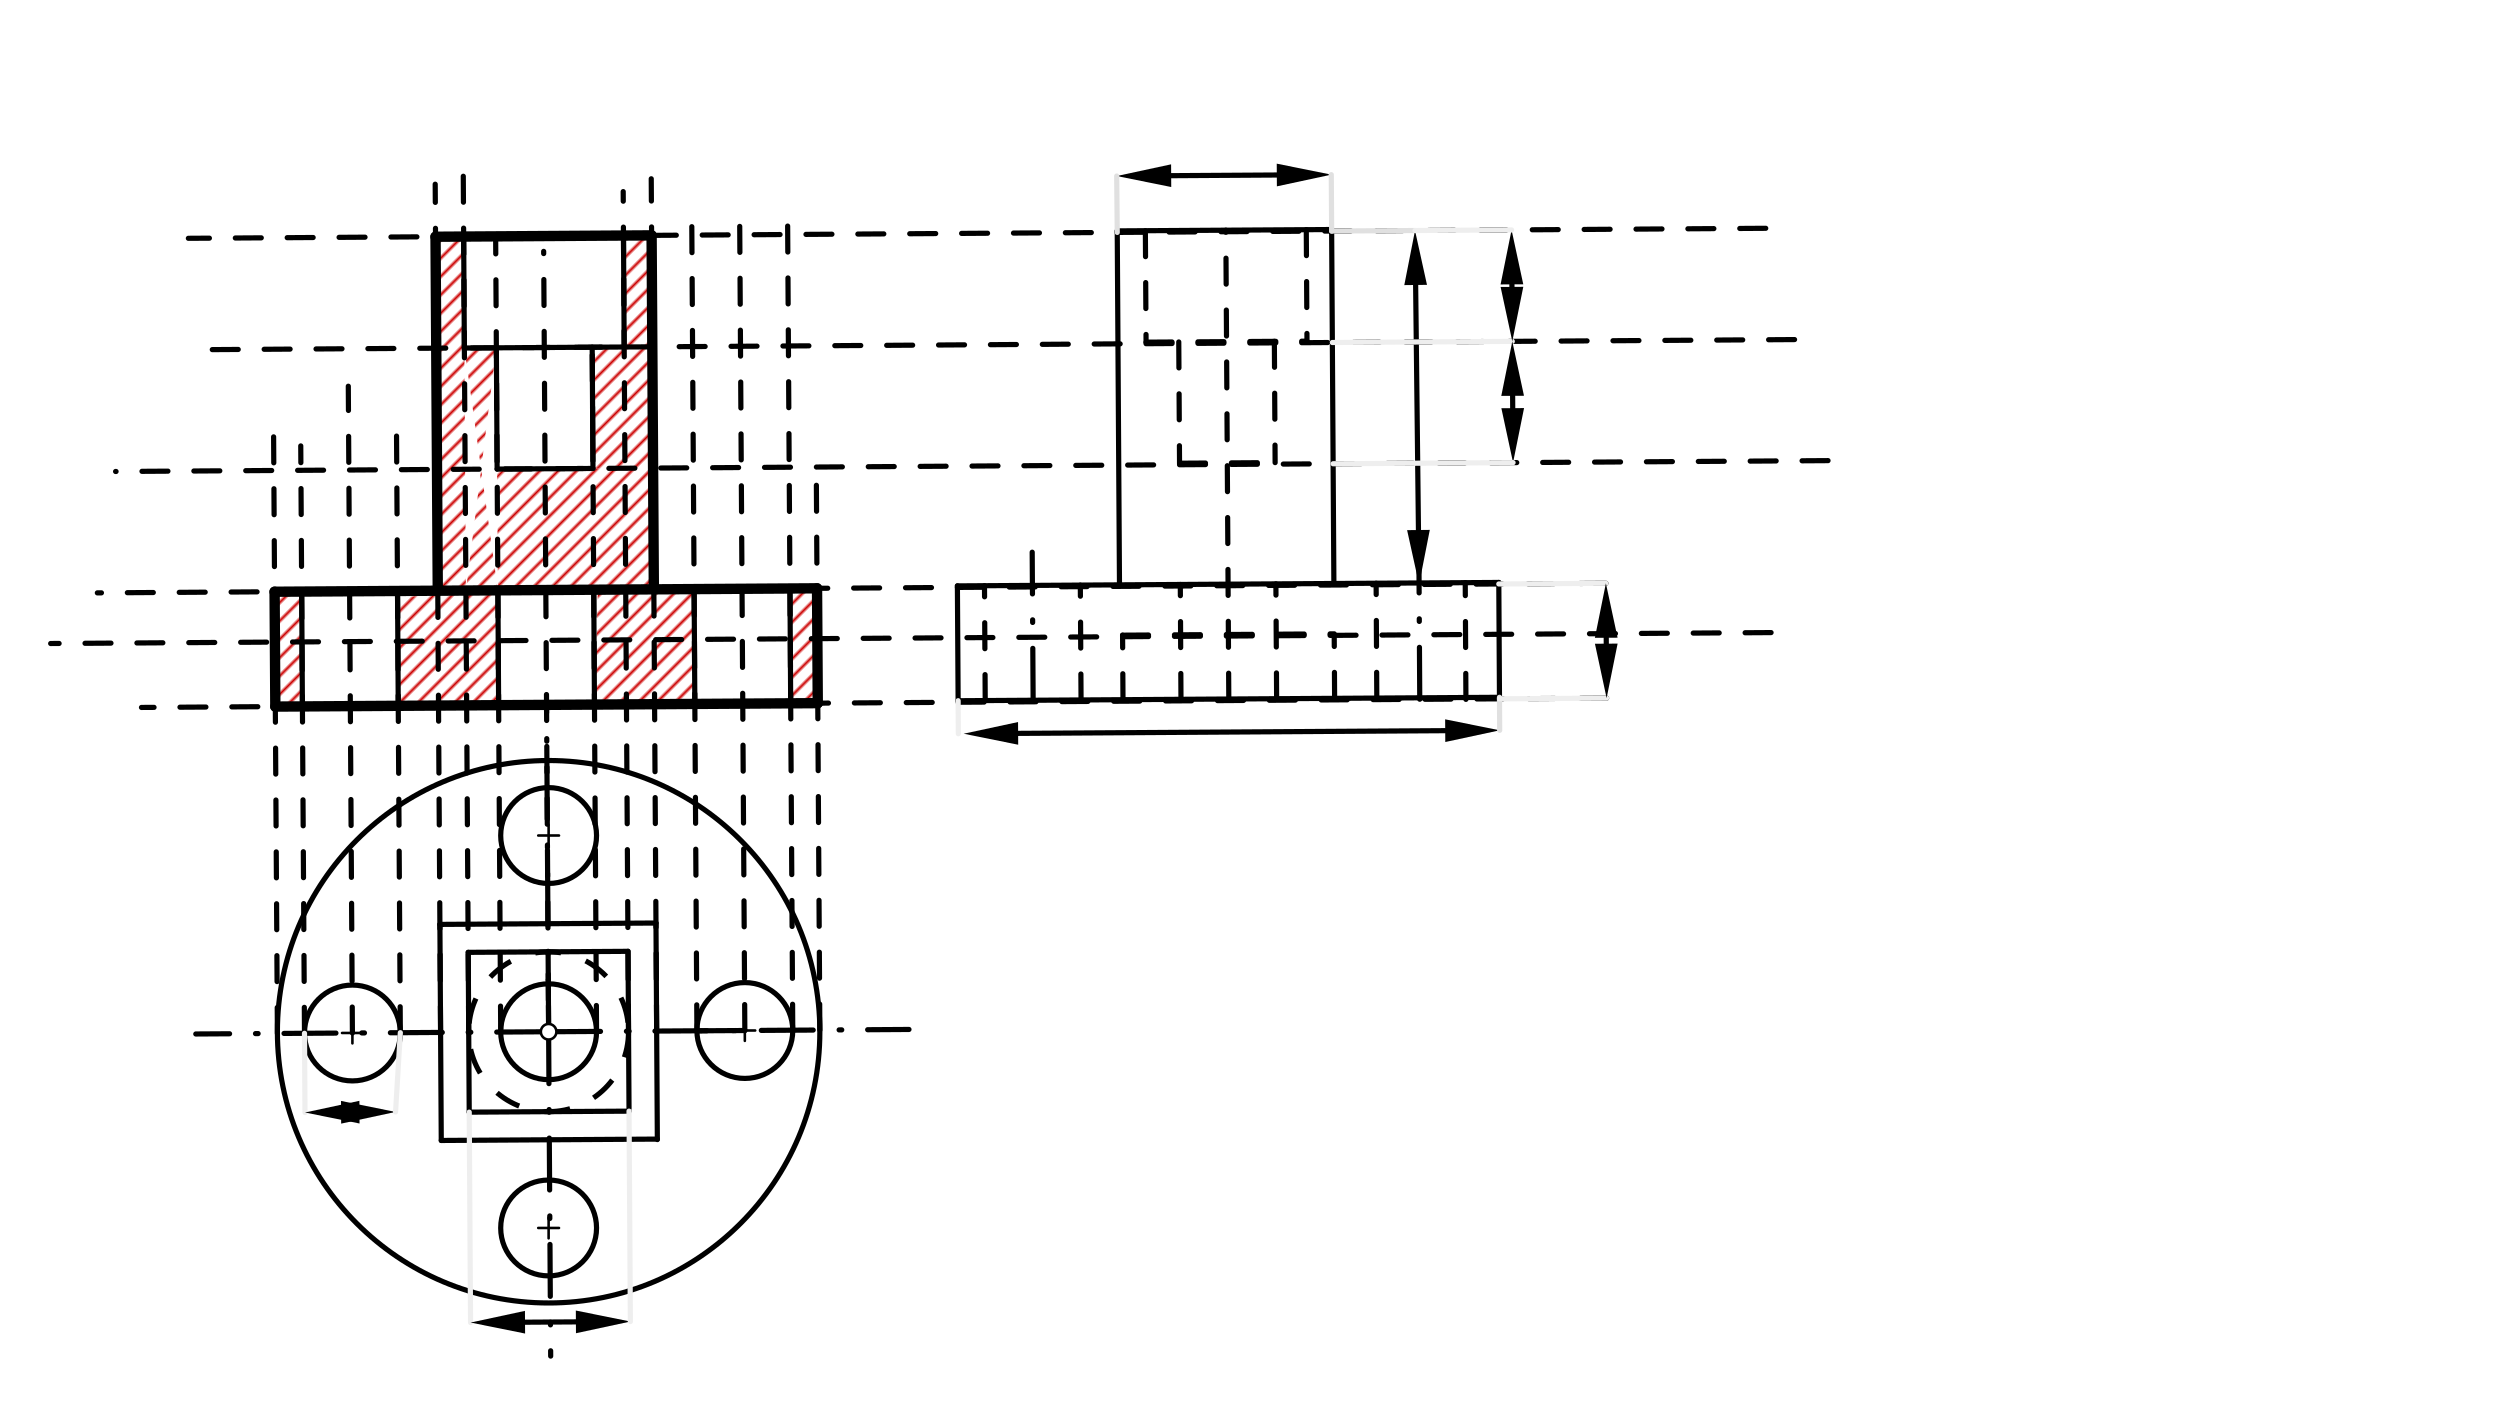 <svg xmlns="http://www.w3.org/2000/svg" class="svg--816" height="100%" preserveAspectRatio="xMidYMid meet" viewBox="0 0 963.78 541.417" width="100%"><defs><marker id="marker-arrow" markerHeight="16" markerUnits="userSpaceOnUse" markerWidth="24" orient="auto-start-reverse" refX="24" refY="4" viewBox="0 0 24 8"><path d="M 0 0 L 24 4 L 0 8 z" stroke="inherit"></path></marker></defs><g class="aux-layer--949"><g class="element--733"><defs><pattern height="5" id="fill_176_8lcz8x__pattern-stripes" patternTransform="rotate(-45)" patternUnits="userSpaceOnUse" width="5"><rect fill="#CC0000" height="1" transform="translate(0,0)" width="5"></rect></pattern></defs><g fill="url(#fill_176_8lcz8x__pattern-stripes)"><path d="M 106.141 272.4 L 105.86 228.125 L 106.141 272.4 Z" stroke="none"></path></g></g><g class="element--733"><defs><pattern height="5" id="fill_181_2gewvo__pattern-stripes" patternTransform="rotate(-45)" patternUnits="userSpaceOnUse" width="5"><rect fill="#CC0000" height="1" transform="translate(0,0)" width="5"></rect></pattern></defs><g fill="url(#fill_181_2gewvo__pattern-stripes)"><path d="M 105.86 228.125 L 116.303 228.059 L 116.584 272.334 L 106.141 272.4 L 106.141 272.4 Z" stroke="none"></path></g></g><g class="element--733"><defs><pattern height="5" id="fill_186_aedy6e__pattern-stripes" patternTransform="rotate(-45)" patternUnits="userSpaceOnUse" width="5"><rect fill="#CC0000" height="1" transform="translate(0,0)" width="5"></rect></pattern></defs><g fill="url(#fill_186_aedy6e__pattern-stripes)"><path d="M 167.903 91.265 L 178.747 91.196 L 179.614 227.657 L 168.769 227.726 L 168.769 227.726 Z" stroke="none"></path></g></g><g class="element--733"><defs><pattern height="5" id="fill_191_8mjsod__pattern-stripes" patternTransform="rotate(-45)" patternUnits="userSpaceOnUse" width="5"><rect fill="#CC0000" height="1" transform="translate(0,0)" width="5"></rect></pattern></defs><g fill="url(#fill_191_8mjsod__pattern-stripes)"><path d="M 191.352 134.086 L 179.02 134.164 L 191.945 227.579 L 179.614 227.657 L 179.614 227.657 Z" stroke="none"></path></g></g><g class="element--733"><defs><pattern height="5" id="fill_199_ay2svv__pattern-stripes" patternTransform="rotate(-45)" patternUnits="userSpaceOnUse" width="5"><rect fill="#CC0000" height="1" transform="translate(0,0)" width="5"></rect></pattern></defs><g fill="url(#fill_199_ay2svv__pattern-stripes)"><path d="M 191.648 180.832 L 228.596 180.598 L 228.596 180.598 L 251.771 180.451 L 252.068 227.197 L 191.945 227.579 L 191.945 227.579 L 191.945 227.579 Z" stroke="none"></path></g></g><g class="element--733"><defs><pattern height="5" id="fill_205_cpwkvj__pattern-stripes" patternTransform="rotate(-45)" patternUnits="userSpaceOnUse" width="5"><rect fill="#CC0000" height="1" transform="translate(0,0)" width="5"></rect></pattern></defs><g fill="url(#fill_205_cpwkvj__pattern-stripes)"><path d="M 240.358 90.805 L 251.202 90.736 L 251.475 133.704 L 240.63 133.773 L 240.63 133.773 L 240.63 133.773 Z" stroke="none"></path></g></g><g class="element--733"><defs><pattern height="5" id="fill_210_fdr6a2__pattern-stripes" patternTransform="rotate(-45)" patternUnits="userSpaceOnUse" width="5"><rect fill="#CC0000" height="1" transform="translate(0,0)" width="5"></rect></pattern></defs><g fill="url(#fill_210_fdr6a2__pattern-stripes)"><path d="M 228.299 133.851 L 251.475 133.704 L 251.771 180.451 L 228.596 180.598 L 228.596 180.598 Z" stroke="none"></path></g></g><g class="element--733"><defs><pattern height="5" id="fill_214_b4u2ec__pattern-stripes" patternTransform="rotate(-45)" patternUnits="userSpaceOnUse" width="5"><rect fill="#CC0000" height="1" transform="translate(0,0)" width="5"></rect></pattern></defs><g fill="url(#fill_214_b4u2ec__pattern-stripes)"><path d="M 267.588 227.099 L 230.5 226.859 L 229.173 271.619 L 267.869 271.373 Z" stroke="none"></path></g></g><g class="element--733"><defs><pattern height="5" id="fill_219_dwp2hi__pattern-stripes" patternTransform="rotate(-45)" patternUnits="userSpaceOnUse" width="5"><rect fill="#CC0000" height="1" transform="translate(0,0)" width="5"></rect></pattern></defs><g fill="url(#fill_219_dwp2hi__pattern-stripes)"><path d="M 304.816 271.138 L 304.535 226.864 L 314.978 226.798 L 315.259 271.072 L 304.816 271.138 Z" stroke="none"></path></g></g><g class="element--733"><defs><pattern height="5" id="fill_227_4vtzlp__pattern-stripes" patternTransform="rotate(-45)" patternUnits="userSpaceOnUse" width="5"><rect fill="#CC0000" height="1" transform="translate(0,0)" width="5"></rect></pattern></defs><g fill="url(#fill_227_4vtzlp__pattern-stripes)"><path d="M 153.266 230.327 L 191.945 227.579 L 192.226 271.853 L 153.531 272.099 L 153.531 272.099 L 153.531 272.099 L 153.531 272.099 L 153.531 272.099 Z" stroke="none"></path></g></g></g><g class="main-layer--75a"><g class="element--733"><g class="center--a87"><line x1="207.5" y1="397.75" x2="215.5" y2="397.75" stroke="#000000" stroke-width="1" stroke-linecap="round"></line><line x1="211.5" y1="393.75" x2="211.5" y2="401.75" stroke="#000000" stroke-width="1" stroke-linecap="round"></line><circle class="hit--87b" cx="211.5" cy="397.75" r="4" stroke="none" fill="transparent"></circle></g><circle cx="211.5" cy="397.75" fill="none" r="104.561" stroke="#000000" stroke-dasharray="none" stroke-width="2"></circle></g><g class="element--733"><line stroke="#000000" stroke-dasharray="20, 10, 1, 10" stroke-linecap="round" stroke-width="2" x1="211.5" x2="75.48" y1="397.75" y2="398.614"></line></g><g class="element--733"><line stroke="#000000" stroke-dasharray="20, 10, 1, 10" stroke-linecap="round" stroke-width="2" x1="211.5" x2="350.418" y1="397.75" y2="396.868"></line></g><g class="element--733"><line stroke="#000000" stroke-dasharray="20, 10, 1, 10" stroke-linecap="round" stroke-width="2" x1="211.5" x2="210.7" y1="397.75" y2="271.736"></line></g><g class="element--733"><line stroke="#000000" stroke-dasharray="20, 10, 1, 10" stroke-linecap="round" stroke-width="2" x1="211.5" x2="212.294" y1="397.75" y2="522.789"></line></g><g class="element--733"><g class="center--a87"><line x1="207.5" y1="397.75" x2="215.5" y2="397.75" stroke="#000000" stroke-width="1" stroke-linecap="round"></line><line x1="211.5" y1="393.75" x2="211.5" y2="401.75" stroke="#000000" stroke-width="1" stroke-linecap="round"></line><circle class="hit--87b" cx="211.5" cy="397.75" r="4" stroke="none" fill="transparent"></circle></g><circle cx="211.5" cy="397.75" fill="none" r="30.806" stroke="#000000" stroke-dasharray="10" stroke-width="2"></circle></g><g class="element--733"><line stroke="#000000" stroke-dasharray="10" stroke-linecap="round" stroke-width="2" x1="211.359" x2="211.5" y1="375.547" y2="397.75"></line></g><g class="element--733"><g class="center--a87"><line x1="283.142" y1="397.27" x2="291.142" y2="397.27" stroke="#000000" stroke-width="1" stroke-linecap="round"></line><line x1="287.142" y1="393.27" x2="287.142" y2="401.27" stroke="#000000" stroke-width="1" stroke-linecap="round"></line><circle class="hit--87b" cx="287.142" cy="397.27" r="4" stroke="none" fill="transparent"></circle></g><circle cx="287.142" cy="397.27" fill="none" r="18.474" stroke="#000000" stroke-dasharray="none" stroke-width="2"></circle></g><g class="element--733"><g class="center--a87"><line x1="207.5" y1="322.106" x2="215.5" y2="322.106" stroke="#000000" stroke-width="1" stroke-linecap="round"></line><line x1="211.5" y1="318.106" x2="211.5" y2="326.106" stroke="#000000" stroke-width="1" stroke-linecap="round"></line><circle class="hit--87b" cx="211.5" cy="322.106" r="4" stroke="none" fill="transparent"></circle></g><circle cx="211.5" cy="322.106" fill="none" r="18.474" stroke="#000000" stroke-dasharray="none" stroke-width="2"></circle></g><g class="element--733"><g class="center--a87"><line x1="131.858" y1="398.23" x2="139.858" y2="398.23" stroke="#000000" stroke-width="1" stroke-linecap="round"></line><line x1="135.858" y1="394.23" x2="135.858" y2="402.23" stroke="#000000" stroke-width="1" stroke-linecap="round"></line><circle class="hit--87b" cx="135.858" cy="398.23" r="4" stroke="none" fill="transparent"></circle></g><circle cx="135.858" cy="398.23" fill="none" r="18.474" stroke="#000000" stroke-dasharray="none" stroke-width="2"></circle></g><g class="element--733"><g class="center--a87"><line x1="207.5" y1="397.75" x2="215.5" y2="397.75" stroke="#000000" stroke-width="1" stroke-linecap="round"></line><line x1="211.5" y1="393.75" x2="211.5" y2="401.75" stroke="#000000" stroke-width="1" stroke-linecap="round"></line><circle class="hit--87b" cx="211.5" cy="397.75" r="4" stroke="none" fill="transparent"></circle></g><circle cx="211.5" cy="397.75" fill="none" r="18.474" stroke="#000000" stroke-dasharray="none" stroke-width="2"></circle></g><g class="element--733"><line stroke="#000000" stroke-dasharray="none" stroke-linecap="round" stroke-width="2" x1="211.304" x2="242.11" y1="366.945" y2="366.749"></line></g><g class="element--733"><line stroke="#000000" stroke-dasharray="none" stroke-linecap="round" stroke-width="2" x1="242.305" x2="242.11" y1="397.554" y2="366.749"></line></g><g class="element--733"><line stroke="#000000" stroke-dasharray="none" stroke-linecap="round" stroke-width="2" x1="242.305" x2="242.494" y1="397.554" y2="427.318"></line></g><g class="element--733"><line stroke="#000000" stroke-dasharray="none" stroke-linecap="round" stroke-width="2" x1="211.696" x2="242.501" y1="428.555" y2="428.36"></line></g><g class="element--733"><line stroke="#000000" stroke-dasharray="none" stroke-linecap="round" stroke-width="2" x1="211.304" x2="180.499" y1="366.945" y2="367.14"></line></g><g class="element--733"><line stroke="#000000" stroke-dasharray="none" stroke-linecap="round" stroke-width="2" x1="180.695" x2="180.499" y1="397.946" y2="367.14"></line></g><g class="element--733"><line stroke="#000000" stroke-dasharray="none" stroke-linecap="round" stroke-width="2" x1="211.695" x2="180.89" y1="428.555" y2="428.751"></line></g><g class="element--733"><line stroke="#000000" stroke-dasharray="none" stroke-linecap="round" stroke-width="2" x1="180.695" x2="180.89" y1="397.946" y2="428.751"></line></g><g class="element--733"><line stroke="#000000" stroke-dasharray="none" stroke-linecap="round" stroke-width="2" x1="211.5" x2="252.885" y1="356.1" y2="355.837"></line></g><g class="element--733"><line stroke="#000000" stroke-dasharray="none" stroke-linecap="round" stroke-width="2" x1="253.149" x2="252.885" y1="397.486" y2="355.837"></line></g><g class="element--733"><line stroke="#000000" stroke-dasharray="none" stroke-linecap="round" stroke-width="2" x1="253.149" x2="253.415" y1="397.486" y2="439.318"></line></g><g class="element--733"><line stroke="#000000" stroke-dasharray="none" stroke-linecap="round" stroke-width="2" x1="211.5" x2="169.586" y1="356.1" y2="356.366"></line></g><g class="element--733"><line stroke="#000000" stroke-dasharray="none" stroke-linecap="round" stroke-width="2" x1="211.5" x2="253.414" y1="439.4" y2="439.134"></line></g><g class="element--733"><line stroke="#000000" stroke-dasharray="none" stroke-linecap="round" stroke-width="2" x1="211.5" x2="170.115" y1="439.4" y2="439.663"></line></g><g class="element--733"><line stroke="#000000" stroke-dasharray="none" stroke-linecap="round" stroke-width="2" x1="169.851" x2="169.586" y1="398.014" y2="356.366"></line></g><g class="element--733"><line stroke="#000000" stroke-dasharray="none" stroke-linecap="round" stroke-width="2" x1="169.851" x2="170.115" y1="398.014" y2="439.663"></line></g><g class="element--733"><g class="center--a87"><line x1="207.5" y1="473.394" x2="215.5" y2="473.394" stroke="#000000" stroke-width="1" stroke-linecap="round"></line><line x1="211.5" y1="469.394" x2="211.5" y2="477.394" stroke="#000000" stroke-width="1" stroke-linecap="round"></line><circle class="hit--87b" cx="211.5" cy="473.394" r="4" stroke="none" fill="transparent"></circle></g><circle cx="211.5" cy="473.394" fill="none" r="18.474" stroke="#000000" stroke-dasharray="none" stroke-width="2"></circle></g><g class="element--733"><line stroke="#000000" stroke-dasharray="10" stroke-linecap="round" stroke-width="2" x1="473.718" x2="472.57" y1="269.531" y2="88.743"></line></g><g class="element--733"><line stroke="#000000" stroke-dasharray="none" stroke-linecap="round" stroke-width="2" x1="578.065" x2="577.806" y1="268.92" y2="224.541"></line></g><g class="element--733"><line stroke="#000000" stroke-dasharray="none" stroke-linecap="round" stroke-width="2" x1="369.089" x2="577.806" y1="225.867" y2="224.542"></line></g><g class="element--733"><line stroke="#000000" stroke-dasharray="none" stroke-linecap="round" stroke-width="2" x1="268.669" x2="287.142" y1="397.387" y2="397.279"></line></g><g class="element--733"><line stroke="#000000" stroke-dasharray="10" stroke-linecap="round" stroke-width="2" x1="530.771" x2="530.512" y1="269.197" y2="224.842"></line></g><g class="element--733"><line stroke="#000000" stroke-dasharray="20, 10, 1, 10" stroke-linecap="round" stroke-width="2" x1="547.33" x2="546.969" y1="269.562" y2="207.765"></line></g><g class="element--733"><line stroke="#000000" stroke-dasharray="10" stroke-linecap="round" stroke-width="2" x1="565.132" x2="564.869" y1="269.615" y2="224.624"></line></g><g class="element--733"><line stroke="#000000" stroke-dasharray="10" stroke-linecap="round" stroke-width="2" x1="455.281" x2="455.022" y1="269.639" y2="225.321"></line></g><g class="element--733"><line stroke="#000000" stroke-dasharray="10" stroke-linecap="round" stroke-width="2" x1="492.154" x2="491.872" y1="269.423" y2="225.087"></line></g><g class="element--733"><line stroke="#000000" stroke-dasharray="none" stroke-linecap="round" stroke-width="2" x1="369.37" x2="369.089" y1="270.141" y2="225.867"></line></g><g class="element--733"><line stroke="#000000" stroke-dasharray="none" stroke-linecap="round" stroke-width="2" x1="369.37" x2="578.065" y1="270.141" y2="268.816"></line></g><g class="element--733"><line stroke="#000000" stroke-dasharray="10" stroke-linecap="round" stroke-width="2" x1="416.76" x2="416.479" y1="269.84" y2="225.566"></line></g><g class="element--733"><line stroke="#000000" stroke-dasharray="10" stroke-linecap="round" stroke-width="2" x1="379.813" x2="379.532" y1="270.075" y2="225.801"></line></g><g class="element--733"><line stroke="#000000" stroke-dasharray="20, 10, 1, 10" stroke-linecap="round" stroke-width="2" x1="398.286" x2="397.924" y1="269.958" y2="212.882"></line></g><g class="element--733"><line stroke="#000000" stroke-dasharray="10" stroke-linecap="round" stroke-width="2" x1="432.926" x2="432.768" y1="269.738" y2="244.87"></line></g><g class="element--733"><line stroke="#000000" stroke-dasharray="10" stroke-linecap="round" stroke-width="2" x1="514.509" x2="514.36" y1="269.22" y2="245.873"></line></g><g class="element--733"><line stroke="#000000" stroke-dasharray="10" stroke-linecap="round" stroke-width="2" x1="432.768" x2="514.351" y1="244.87" y2="244.352"></line></g><g class="element--733"><line stroke="#000000" stroke-dasharray="none" stroke-linecap="round" stroke-width="2" x1="430.709" x2="513.361" y1="89.009" y2="88.484"></line></g><g class="element--733"><line stroke="#000000" stroke-dasharray="10" stroke-linecap="round" stroke-width="2" x1="441.553" x2="441.826" y1="88.94" y2="131.908"></line></g><g class="element--733"><line stroke="#000000" stroke-dasharray="10" stroke-linecap="round" stroke-width="2" x1="503.586" x2="503.859" y1="88.546" y2="131.514"></line></g><g class="element--733"><line stroke="#000000" stroke-dasharray="10" stroke-linecap="round" stroke-width="2" x1="441.826" x2="503.859" y1="131.908" y2="131.514"></line></g><g class="element--733"><line stroke="#000000" stroke-dasharray="10" stroke-linecap="round" stroke-width="2" x1="454.725" x2="491.576" y1="178.575" y2="178.341"></line></g><g class="element--733"><line stroke="#000000" stroke-dasharray="10" stroke-linecap="round" stroke-width="2" x1="454.428" x2="454.725" y1="131.828" y2="178.575"></line></g><g class="element--733"><line stroke="#000000" stroke-dasharray="10" stroke-linecap="round" stroke-width="2" x1="491.279" x2="491.576" y1="131.594" y2="178.341"></line></g><g class="element--733"><line stroke="#000000" stroke-dasharray="none" stroke-linecap="round" stroke-width="2" x1="430.709" x2="431.575" y1="89.009" y2="225.47"></line></g><g class="element--733"><line stroke="#000000" stroke-dasharray="none" stroke-linecap="round" stroke-width="2" x1="513.361" x2="514.228" y1="88.484" y2="224.945"></line></g><g class="element--733"><line stroke="#000000" stroke-dasharray="10" stroke-linecap="round" stroke-width="2" x1="316.059" x2="314.699" y1="397.086" y2="182.884"></line></g><g class="element--733"><line stroke="#000000" stroke-dasharray="10" stroke-linecap="round" stroke-width="2" x1="106.941" x2="105.459" y1="398.414" y2="164.91"></line></g><g class="element--733"><line stroke="#000000" stroke-dasharray="10" stroke-linecap="round" stroke-width="2" x1="169.851" x2="167.774" y1="398.014" y2="71.016"></line></g><g class="element--733"><line stroke="#000000" stroke-dasharray="10" stroke-linecap="round" stroke-width="2" x1="253.149" x2="251.063" y1="397.486" y2="68.926"></line></g><g class="element--733"><line stroke="#000000" stroke-dasharray="10" stroke-linecap="round" stroke-width="2" x1="242.305" x2="240.25" y1="397.554" y2="73.861"></line></g><g class="element--733"><line stroke="#000000" stroke-dasharray="10" stroke-linecap="round" stroke-width="2" x1="180.695" x2="178.587" y1="397.946" y2="65.922"></line></g><g class="element--733"><line stroke="#000000" stroke-dasharray="10" stroke-linecap="round" stroke-width="2" x1="287.142" x2="285.127" y1="397.279" y2="79.906"></line></g><g class="element--733"><line stroke="#000000" stroke-dasharray="10" stroke-linecap="round" stroke-width="2" x1="305.616" x2="303.646" y1="397.152" y2="86.928"></line></g><g class="element--733"><line stroke="#000000" stroke-dasharray="10" stroke-linecap="round" stroke-width="2" x1="268.669" x2="266.64" y1="397.387" y2="77.871"></line></g><g class="element--733"><line stroke="#000000" stroke-dasharray="10" stroke-linecap="round" stroke-width="2" x1="117.384" x2="115.946" y1="398.348" y2="171.907"></line></g><g class="element--733"><line stroke="#000000" stroke-dasharray="10" stroke-linecap="round" stroke-width="2" x1="135.858" x2="134.275" y1="398.23" y2="148.893"></line></g><g class="element--733"><line stroke="#000000" stroke-dasharray="10" stroke-linecap="round" stroke-width="2" x1="154.331" x2="152.819" y1="398.113" y2="159.908"></line></g><g class="element--733"><line stroke="#000000" stroke-dasharray="10" stroke-linecap="round" stroke-width="2" x1="193.026" x2="191.084" y1="397.867" y2="91.906"></line></g><g class="element--733"><line stroke="#000000" stroke-dasharray="10" stroke-linecap="round" stroke-width="2" x1="211.5" x2="209.59" y1="397.75" y2="96.91"></line></g><g class="element--733"><line stroke="#000000" stroke-dasharray="10" stroke-linecap="round" stroke-width="2" x1="229.974" x2="228.509" y1="397.633" y2="166.897"></line></g><g class="element--733"><line stroke="#000000" stroke-dasharray="10" stroke-linecap="round" stroke-width="2" x1="619.37" x2="54.544" y1="269.141" y2="272.728"></line></g><g class="element--733"><line stroke="#000000" stroke-dasharray="10" stroke-linecap="round" stroke-width="2" x1="619.089" x2="37.53" y1="224.867" y2="228.559"></line></g><g class="element--733"><line stroke="#000000" stroke-dasharray="10" stroke-linecap="round" stroke-width="2" x1="680.709" x2="72.621" y1="88.009" y2="91.87"></line></g><g class="element--733"><line stroke="#000000" stroke-dasharray="10" stroke-linecap="round" stroke-width="2" x1="691.826" x2="75.601" y1="130.908" y2="134.821"></line></g><g class="element--733"><line stroke="#000000" stroke-dasharray="10" stroke-linecap="round" stroke-width="2" x1="704.725" x2="44.563" y1="177.575" y2="181.766"></line></g><g class="element--733"><line stroke="#000000" stroke-dasharray="10" stroke-linecap="round" stroke-width="2" x1="682.768" x2="19.533" y1="243.87" y2="248.081"></line></g><g class="element--733"><line stroke="#000000" stroke-dasharray="none" stroke-linecap="round" stroke-width="4" x1="167.903" x2="251.202" y1="91.265" y2="90.736"></line></g><g class="element--733"><line stroke="#000000" stroke-dasharray="none" stroke-linecap="round" stroke-width="4" x1="167.903" x2="168.769" y1="91.265" y2="227.726"></line></g><g class="element--733"><line stroke="#000000" stroke-dasharray="none" stroke-linecap="round" stroke-width="4" x1="251.202" x2="252.068" y1="90.736" y2="227.197"></line></g><g class="element--733"><line stroke="#000000" stroke-dasharray="none" stroke-linecap="round" stroke-width="4" x1="168.769" x2="105.86" y1="227.726" y2="228.125"></line></g><g class="element--733"><line stroke="#000000" stroke-dasharray="none" stroke-linecap="round" stroke-width="4" x1="252.068" x2="314.978" y1="227.197" y2="226.798"></line></g><g class="element--733"><line stroke="#000000" stroke-dasharray="none" stroke-linecap="round" stroke-width="4" x1="314.978" x2="315.259" y1="226.798" y2="271.072"></line></g><g class="element--733"><line stroke="#000000" stroke-dasharray="none" stroke-linecap="round" stroke-width="4" x1="315.259" x2="106.141" y1="271.072" y2="272.4"></line></g><g class="element--733"><line stroke="#000000" stroke-dasharray="none" stroke-linecap="round" stroke-width="4" x1="106.141" x2="105.86" y1="272.4" y2="228.125"></line></g><g class="element--733"><line stroke="#000000" stroke-dasharray="none" stroke-linecap="round" stroke-width="4" x1="168.769" x2="252.068" y1="227.726" y2="227.197"></line></g><g class="element--733"><line stroke="#000000" stroke-dasharray="none" stroke-linecap="round" stroke-width="2" x1="116.584" x2="116.303" y1="272.334" y2="228.059"></line></g><g class="element--733"><line stroke="#000000" stroke-dasharray="none" stroke-linecap="round" stroke-width="2" x1="153.531" x2="153.25" y1="272.099" y2="227.825"></line></g><g class="element--733"><line stroke="#000000" stroke-dasharray="none" stroke-linecap="round" stroke-width="2" x1="192.226" x2="191.945" y1="271.853" y2="227.579"></line></g><g class="element--733"><line stroke="#000000" stroke-dasharray="none" stroke-linecap="round" stroke-width="2" x1="229.173" x2="228.892" y1="271.619" y2="227.344"></line></g><g class="element--733"><line stroke="#000000" stroke-dasharray="none" stroke-linecap="round" stroke-width="2" x1="267.869" x2="267.588" y1="271.373" y2="227.099"></line></g><g class="element--733"><line stroke="#000000" stroke-dasharray="none" stroke-linecap="round" stroke-width="2" x1="304.816" x2="304.535" y1="271.138" y2="226.864"></line></g><g class="element--733"><line stroke="#000000" stroke-dasharray="none" stroke-linecap="round" stroke-width="2" x1="178.747" x2="179.02" y1="91.196" y2="134.164"></line></g><g class="element--733"><line stroke="#000000" stroke-dasharray="none" stroke-linecap="round" stroke-width="2" x1="240.358" x2="240.63" y1="90.805" y2="133.773"></line></g><g class="element--733"><line stroke="#000000" stroke-dasharray="none" stroke-linecap="round" stroke-width="2" x1="240.63" x2="179.02" y1="133.773" y2="134.164"></line></g><g class="element--733"><line stroke="#000000" stroke-dasharray="10" stroke-linecap="round" stroke-width="2" x1="228.509" x2="228.299" y1="166.897" y2="133.851"></line></g><g class="element--733"><line stroke="#000000" stroke-dasharray="none" stroke-linecap="round" stroke-width="2" x1="191.352" x2="191.648" y1="134.086" y2="180.832"></line></g><g class="element--733"><line stroke="#000000" stroke-dasharray="none" stroke-linecap="round" stroke-width="2" x1="191.648" x2="228.596" y1="180.832" y2="180.598"></line></g><g class="element--733"><line stroke="#000000" stroke-dasharray="none" stroke-linecap="round" stroke-width="2" x1="228.596" x2="228.299" y1="180.598" y2="133.851"></line></g><g class="element--733"><line stroke="#000000" stroke-dasharray="none" stroke-linecap="round" stroke-width="2" x1="392.5" x2="557.146" y1="282.726" y2="281.681"></line><path d="M371.5,282.859 l21,4.375 l0,-8.75 z" fill="#000000" stroke="#000000" stroke-width="0" transform="rotate(359.636, 371.5, 282.859)"></path><path d="M578.146,281.547 l21,4.375 l0,-8.75 z" fill="#000000" stroke="#000000" stroke-width="0" transform="rotate(179.636, 578.146, 281.547)"></path></g><g class="element--733"><line stroke="#000000" stroke-dasharray="none" stroke-linecap="round" stroke-width="2" x1="451.5" x2="492.227" y1="67.726" y2="67.467"></line><path d="M430.5,67.859 l21,4.375 l0,-8.75 z" fill="#000000" stroke="#000000" stroke-width="0" transform="rotate(359.636, 430.5, 67.859)"></path><path d="M513.227,67.334 l21,4.375 l0,-8.75 z" fill="#000000" stroke="#000000" stroke-width="0" transform="rotate(179.636, 513.227, 67.334)"></path></g><g class="element--733"><line stroke="#E0E0E0" stroke-dasharray="none" stroke-linecap="round" stroke-width="2" x1="430.713" x2="430.5" y1="89.596" y2="67.859"></line></g><g class="element--733"><line stroke="#E0E0E0" stroke-dasharray="none" stroke-linecap="round" stroke-width="2" x1="513.227" x2="513.365" y1="67.334" y2="89.071"></line></g><g class="element--733"><line stroke="#E0E0E0" stroke-dasharray="none" stroke-linecap="round" stroke-width="2" x1="578.065" x2="578.146" y1="268.816" y2="281.547"></line></g><g class="element--733"><line stroke="#E0E0E0" stroke-dasharray="none" stroke-linecap="round" stroke-width="2" x1="513.365" x2="545.506" y1="89.071" y2="88.867"></line></g><g class="element--733"><line stroke="#000000" stroke-dasharray="none" stroke-linecap="round" stroke-width="2" x1="545.747" x2="546.831" y1="109.866" y2="204.326"></line><path d="M545.506,88.867 l21,4.375 l0,-8.75 z" fill="#000000" stroke="#000000" stroke-width="0" transform="rotate(89.343, 545.506, 88.867)"></path><path d="M547.072,225.324 l21,4.375 l0,-8.75 z" fill="#000000" stroke="#000000" stroke-width="0" transform="rotate(269.343, 547.072, 225.324)"></path></g><g class="element--733"><line stroke="#EEEEEE" stroke-dasharray="none" stroke-linecap="round" stroke-width="2" x1="577.809" x2="619.089" y1="225.129" y2="224.867"></line></g><g class="element--733"><line stroke="#EEEEEE" stroke-dasharray="none" stroke-linecap="round" stroke-width="2" x1="578.069" x2="619.37" y1="269.404" y2="269.141"></line></g><g class="element--733"><line stroke="#000000" stroke-dasharray="none" stroke-linecap="round" stroke-width="2" x1="619.222" x2="619.237" y1="245.866" y2="248.142"></line><path d="M619.089,224.867 l21,4.375 l0,-8.75 z" fill="#000000" stroke="#000000" stroke-width="0" transform="rotate(89.636, 619.089, 224.867)"></path><path d="M619.37,269.141 l21,4.375 l0,-8.75 z" fill="#000000" stroke="#000000" stroke-width="0" transform="rotate(269.636, 619.37, 269.141)"></path></g><g class="element--733"><line stroke="#EEEEEE" stroke-dasharray="none" stroke-linecap="round" stroke-width="2" x1="117.384" x2="117.578" y1="398.348" y2="428.884"></line></g><g class="element--733"><line stroke="#000000" stroke-dasharray="none" stroke-linecap="round" stroke-width="2" x1="138.578" x2="131.493" y1="428.751" y2="428.796"></line><path d="M117.578,428.884 l21,4.375 l0,-8.75 z" fill="#000000" stroke="#000000" stroke-width="0" transform="rotate(359.636, 117.578, 428.884)"></path><path d="M152.492,428.663 l21,4.375 l0,-8.75 z" fill="#000000" stroke="#000000" stroke-width="0" transform="rotate(179.636, 152.492, 428.663)"></path></g><g class="element--733"><line stroke="#EEEEEE" stroke-dasharray="none" stroke-linecap="round" stroke-width="2" x1="154.331" x2="152.492" y1="398.113" y2="428.663"></line></g><g class="element--733"><line stroke="#EEEEEE" stroke-dasharray="none" stroke-linecap="round" stroke-width="2" x1="180.89" x2="181.405" y1="428.751" y2="509.86"></line></g><g class="element--733"><line stroke="#000000" stroke-dasharray="none" stroke-linecap="round" stroke-width="2" x1="202.405" x2="222.016" y1="509.727" y2="509.602"></line><path d="M181.405,509.86 l21,4.375 l0,-8.75 z" fill="#000000" stroke="#000000" stroke-width="0" transform="rotate(359.636, 181.405, 509.86)"></path><path d="M243.016,509.469 l21,4.375 l0,-8.75 z" fill="#000000" stroke="#000000" stroke-width="0" transform="rotate(179.636, 243.016, 509.469)"></path></g><g class="element--733"><line stroke="#EEEEEE" stroke-dasharray="none" stroke-linecap="round" stroke-width="2" x1="242.501" x2="243.016" y1="428.36" y2="509.469"></line></g><g class="element--733"><line stroke="#EEEEEE" stroke-dasharray="none" stroke-linecap="round" stroke-width="2" x1="513.638" x2="583.005" y1="132.039" y2="131.599"></line></g><g class="element--733"><line stroke="#000000" stroke-dasharray="none" stroke-linecap="round" stroke-width="2" x1="583.138" x2="583.168" y1="152.599" y2="157.346"></line><path d="M583.005,131.599 l21,4.375 l0,-8.75 z" fill="#000000" stroke="#000000" stroke-width="0" transform="rotate(89.636, 583.005, 131.599)"></path><path d="M583.302,178.346 l21,4.375 l0,-8.75 z" fill="#000000" stroke="#000000" stroke-width="0" transform="rotate(269.636, 583.302, 178.346)"></path></g><g class="element--733"><line stroke="#000000" stroke-dasharray="none" stroke-linecap="round" stroke-width="2" x1="582.871" x2="582.865" y1="110.599" y2="109.631"></line><path d="M583.005,131.599 l21,4.375 l0,-8.75 z" fill="#000000" stroke="#000000" stroke-width="0" transform="rotate(269.636, 583.005, 131.599)"></path><path d="M582.732,88.631 l21,4.375 l0,-8.75 z" fill="#000000" stroke="#000000" stroke-width="0" transform="rotate(89.636, 582.732, 88.631)"></path></g><g class="element--733"><line stroke="#EEEEEE" stroke-dasharray="none" stroke-linecap="round" stroke-width="2" x1="545.506" x2="582.732" y1="88.867" y2="88.631"></line></g><g class="element--733"><line stroke="#EEEEEE" stroke-dasharray="none" stroke-linecap="round" stroke-width="2" x1="513.934" x2="583.302" y1="178.786" y2="178.346"></line></g><g class="element--733"><line stroke="#EEEEEE" stroke-dasharray="none" stroke-linecap="round" stroke-width="2" x1="369.37" x2="369.451" y1="270.141" y2="282.872"></line></g><g class="element--733"><circle cx="211.5" cy="397.75" r="3" stroke="#000000" stroke-width="1" fill="#ffffff"></circle>}</g></g><g class="snaps-layer--ac6"></g><g class="temp-layer--52d"></g></svg>